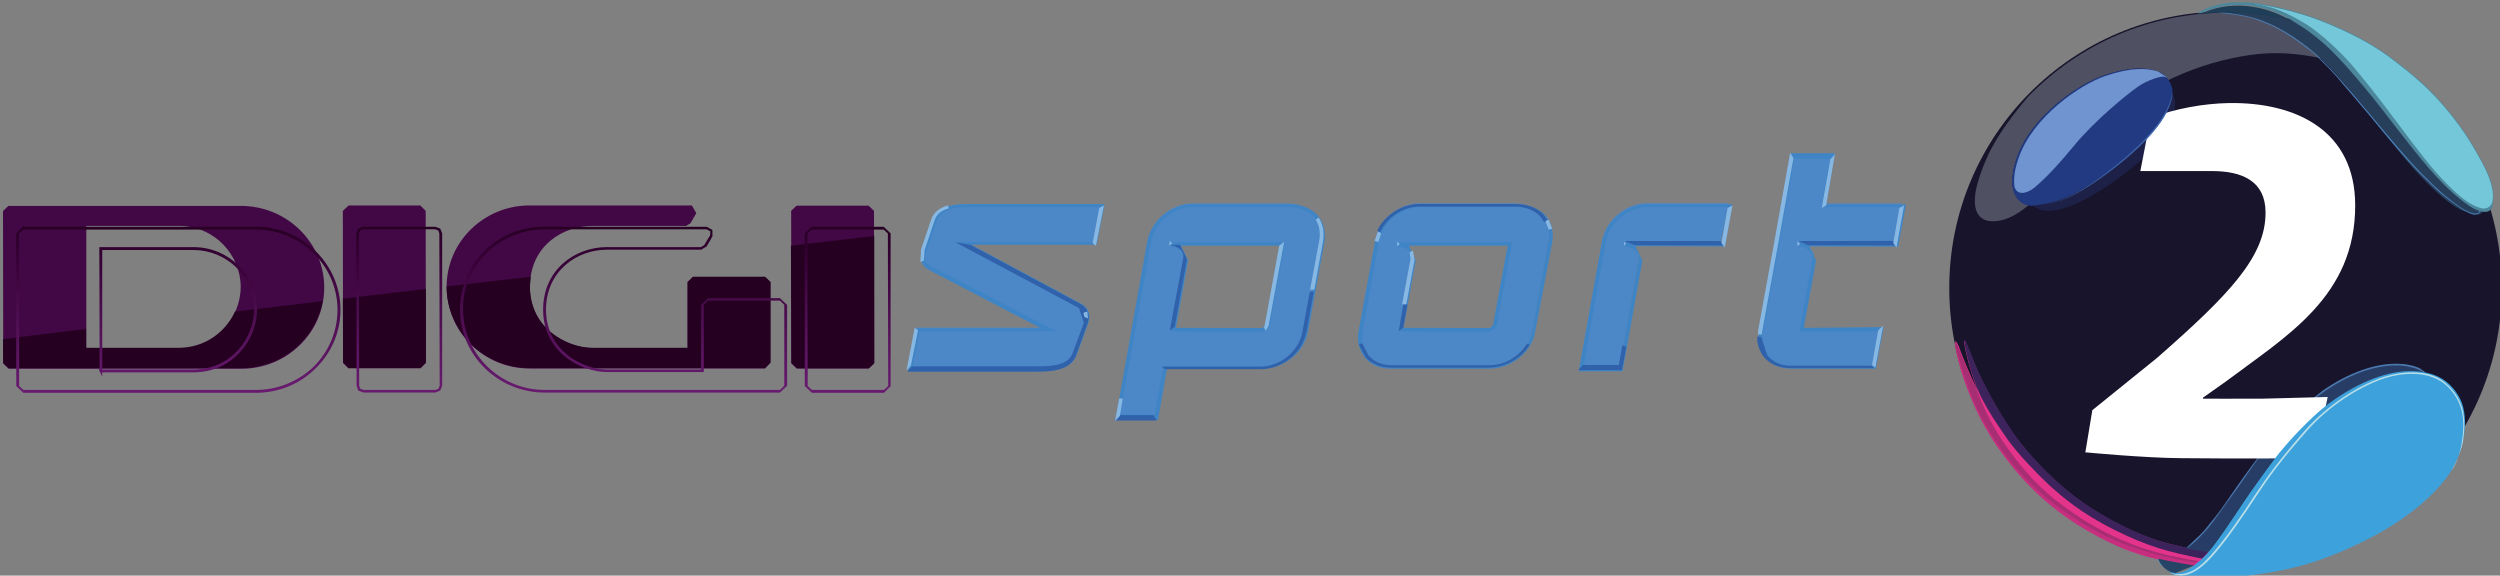 <svg width="200mm" height="46.047mm" version="1.1" viewBox="0 0 200 46.047" xmlns="http://www.w3.org/2000/svg" xmlns:xlink="http://www.w3.org/1999/xlink">
 <rect x="0" y="0" width="200" height="46.047" fill="#808080" stroke="none"/>
 <defs>
  <clipPath id="c">
   <path d="m268 454h12v3h-12z"/>
  </clipPath>
  <clipPath id="b">
   <path d="m275.22 454.39c-0.273 0-0.527 0.102-0.719 0.289-0.191 0.191-0.297 0.441-0.297 0.707 0 0.551 0.457 1 1.023 1h2.828l0.086-0.082v-0.973l-0.086-0.082h-0.867l-0.082 0.082v0.777h-1.133c-0.297 0-0.734-0.23-0.734-0.719 0-0.469 0.375-0.723 0.73-0.723h1.137l0.066-0.039 0.07-0.121v-0.078l-0.07-0.039zm-0.98 0.996c-4e-3 -0.258 0.102-0.5 0.285-0.684 0.188-0.18 0.434-0.281 0.695-0.281h1.953l0.043 0.023v0.047l-0.074 0.121-0.039 0.023h-1.133c-0.371 0-0.766 0.262-0.766 0.754 0 0.512 0.461 0.75 0.77 0.75h1.164v-0.809l0.051-0.051h0.867l0.051 0.051v0.973l-0.051 0.051h-2.832c-0.543 0-0.984-0.438-0.984-0.969m-1.203-0.996-0.059 0.023-0.023 0.059 4e-3 1.832 0.019 0.059 0.062 0.023h0.867l0.059-0.023 0.023-0.059v-1.832l-0.023-0.059-0.062-0.023zm-0.035 1.949-0.012-0.035-4e-3 -1.832 0.016-0.035 0.035-0.016h0.867l0.039 0.016 0.012 0.035 4e-3 1.832-0.016 0.039-0.035 0.012h-0.867zm5.434-1.949-0.082 0.082v1.836l0.086 0.082h0.867l0.082-0.082v-1.836l-0.086-0.082zm-0.047 1.918-4e-3 -1.836 0.051-0.047h0.867l0.051 0.047 4e-3 1.836-0.051 0.047h-0.867zm-9.445-1.918-0.082 0.082v1.836l0.086 0.082h2.797c0.273 0 0.531-0.105 0.723-0.297 0.191-0.188 0.297-0.438 0.297-0.703 0-0.551-0.461-1-1.02-1zm-0.047 1.918-4e-3 -1.836 0.051-0.047h2.801c0.543 0 0.984 0.434 0.984 0.965 0 0.258-0.102 0.5-0.285 0.684-0.188 0.18-0.434 0.281-0.699 0.281h-2.797zm0.965-1.672 4e-3 1.473h-0.012l0.043 0.086v-0.051h1.098c0.473 0 0.766-0.395 0.766-0.758 0-0.414-0.344-0.75-0.766-0.75zm0.035 0.035h1.098c0.402 0 0.73 0.32 0.73 0.715 0 0.348-0.277 0.723-0.73 0.723h-1.098z"/>
  </clipPath>
  <linearGradient id="a" x1="-0" x2="1" gradientTransform="matrix(0 -1.999 1.999 0 268.73 456.38)" gradientUnits="userSpaceOnUse">
   <stop stop-color="#681a6f" offset="0"/>
   <stop stop-color="#681a6f" offset=".016"/>
   <stop stop-color="#67196e" offset=".031"/>
   <stop stop-color="#66196d" offset=".047"/>
   <stop stop-color="#65196c" offset=".062"/>
   <stop stop-color="#64186b" offset=".078"/>
   <stop stop-color="#63186a" offset=".094"/>
   <stop stop-color="#621769" offset=".109"/>
   <stop stop-color="#611768" offset=".125"/>
   <stop stop-color="#601767" offset=".141"/>
   <stop stop-color="#601666" offset=".156"/>
   <stop stop-color="#5f1665" offset=".172"/>
   <stop stop-color="#5e1564" offset=".188"/>
   <stop stop-color="#5d1563" offset=".195"/>
   <stop stop-color="#5c1562" offset=".203"/>
   <stop stop-color="#5c1561" offset=".211"/>
   <stop stop-color="#5b1460" offset=".219"/>
   <stop stop-color="#5b1460" offset=".234"/>
   <stop stop-color="#5a145f" offset=".25"/>
   <stop stop-color="#59135e" offset=".266"/>
   <stop stop-color="#58135d" offset=".281"/>
   <stop stop-color="#57125c" offset=".297"/>
   <stop stop-color="#56125b" offset=".312"/>
   <stop stop-color="#55125a" offset=".328"/>
   <stop stop-color="#541159" offset=".344"/>
   <stop stop-color="#541158" offset=".359"/>
   <stop stop-color="#531057" offset=".375"/>
   <stop stop-color="#521056" offset=".383"/>
   <stop stop-color="#511055" offset=".391"/>
   <stop stop-color="#500f54" offset=".398"/>
   <stop stop-color="#500f54" offset=".406"/>
   <stop stop-color="#4f0f53" offset=".422"/>
   <stop stop-color="#4e0e52" offset=".438"/>
   <stop stop-color="#4d0e51" offset=".453"/>
   <stop stop-color="#4c0d50" offset=".469"/>
   <stop stop-color="#4b0d4f" offset=".477"/>
   <stop stop-color="#4b0d4f" offset=".484"/>
   <stop stop-color="#4a0d4e" offset=".492"/>
   <stop stop-color="#4a0d4d" offset=".5"/>
   <stop stop-color="#490c4c" offset=".516"/>
   <stop stop-color="#480c4b" offset=".531"/>
   <stop stop-color="#470b4a" offset=".547"/>
   <stop stop-color="#460b49" offset=".562"/>
   <stop stop-color="#450a48" offset=".57"/>
   <stop stop-color="#450a48" offset=".578"/>
   <stop stop-color="#440947" offset=".586"/>
   <stop stop-color="#440946" offset=".594"/>
   <stop stop-color="#430945" offset=".609"/>
   <stop stop-color="#420844" offset=".625"/>
   <stop stop-color="#410743" offset=".633"/>
   <stop stop-color="#410743" offset=".641"/>
   <stop stop-color="#400742" offset=".648"/>
   <stop stop-color="#400741" offset=".656"/>
   <stop stop-color="#3f0640" offset=".672"/>
   <stop stop-color="#3e053f" offset=".68"/>
   <stop stop-color="#3e053f" offset=".688"/>
   <stop stop-color="#3d053e" offset=".695"/>
   <stop stop-color="#3d053d" offset=".703"/>
   <stop stop-color="#3c043c" offset=".711"/>
   <stop stop-color="#3c043c" offset=".719"/>
   <stop stop-color="#3b033b" offset=".727"/>
   <stop stop-color="#3a033b" offset=".734"/>
   <stop stop-color="#3a033a" offset=".742"/>
   <stop stop-color="#390339" offset=".75"/>
   <stop stop-color="#380238" offset=".766"/>
   <stop stop-color="#380238" offset=".773"/>
   <stop stop-color="#370137" offset=".781"/>
   <stop stop-color="#370136" offset=".789"/>
   <stop stop-color="#360135" offset=".797"/>
   <stop stop-color="#360135" offset=".805"/>
   <stop stop-color="#350034" offset=".812"/>
   <stop stop-color="#340033" offset=".82"/>
   <stop stop-color="#330032" offset=".828"/>
   <stop stop-color="#320031" offset=".844"/>
   <stop stop-color="#320031" offset=".852"/>
   <stop stop-color="#310030" offset=".859"/>
   <stop stop-color="#31002f" offset=".867"/>
   <stop stop-color="#30002e" offset=".875"/>
   <stop stop-color="#30002e" offset=".883"/>
   <stop stop-color="#2f002d" offset=".891"/>
   <stop stop-color="#2f002c" offset=".898"/>
   <stop stop-color="#2e002b" offset=".906"/>
   <stop stop-color="#2d002b" offset=".914"/>
   <stop stop-color="#2c002a" offset=".922"/>
   <stop stop-color="#2c002a" offset=".93"/>
   <stop stop-color="#2b0029" offset=".938"/>
   <stop stop-color="#2b0028" offset=".945"/>
   <stop stop-color="#2a0027" offset=".953"/>
   <stop stop-color="#2a0026" offset=".961"/>
   <stop stop-color="#290025" offset=".969"/>
   <stop stop-color="#290025" offset=".977"/>
   <stop stop-color="#280024" offset=".984"/>
   <stop stop-color="#270024" offset=".992"/>
   <stop stop-color="#260023" offset="1"/>
  </linearGradient>
 </defs>
 <g transform="translate(119.66 -122.79)">
  <g transform="matrix(18.827 0 0 18.827 11423 -7307.4)">
   <path d="m-609.4 395.53 0.023 0.022 1e-3 0.648-0.023 0.022h-0.306l-0.023-0.022-1e-3 -0.648 0.023-0.022zm-0.751-1e-3h-0.689c-0.194 0-0.353 0.154-0.353 0.346 1e-3 0.192 0.158 0.347 0.354 0.347h0.999l0.023-0.025v-0.342l-0.023-0.022h-0.306l-0.023 0.022v0.28h-0.405c-0.102 0-0.265-0.079-0.265-0.259 0-0.181 0.147-0.26 0.263-0.26h0.401l0.018-0.011 0.025-0.043-0.019-0.033m-1.153 0h-0.305l-0.025 0.023 1e-3 0.646 0.023 0.023h0.306l0.023-0.023-1e-3 -0.646-0.023-0.023m-1.419 0.608h0.393c0.154 0 0.263-0.128 0.263-0.262 0-0.134-0.11-0.259-0.262-0.259h-0.394zm0.657-0.606c0.194 0 0.353 0.154 0.354 0.346 0 0.192-0.158 0.346-0.353 0.346h-0.988l-0.023-0.022-1e-3 -0.648 0.023-0.022z" fill="#420745"/>
   <path d="m-609.73 395.7 0.354-0.041v0.54l-0.023 0.022h-0.306l-0.023-0.022zm-1.903 0.497 0.023 0.023h0.306l0.023-0.023v-0.313l-0.353 0.041zm-1.444 1e-3 0.023 0.022h0.988c0.172 0 0.317-0.123 0.346-0.284l-0.372 0.044c-0.04 0.087-0.128 0.154-0.24 0.154h-0.393v-0.08l-0.353 0.043zm3.26-1e-3v-0.343l-0.023-0.022h-0.306l-0.023 0.022v0.28h-0.405c-0.102 0-0.265-0.079-0.265-0.259l3e-3 -0.043-0.357 0.041c1e-3 0.192 0.158 0.347 0.354 0.347h0.999z" fill="#260021"/>
   <g transform="matrix(.353 0 0 .353 -707.93 235.22)" clip-path="url(#c)">
    <g clip-path="url(#b)">
     <path d="m268.86 456.39h10.527v-2h-10.527z" fill="url(#a)"/>
    </g>
   </g>
   <path d="m-602.46 395.88c0 0.648-0.525 1.174-1.174 1.174-0.649 0-1.174-0.526-1.174-1.174 0-0.649 0.525-1.175 1.174-1.175 0.649 0 1.174 0.526 1.174 1.175" fill="#17142b"/>
   <path d="m-603.63 394.71c-0.331 0-0.628 0.136-0.842 0.356-0.146 0.172-0.183 0.265-0.212 0.356-0.032 0.103-0.019 0.19 0.088 0.172 0.109-0.018 0.216-0.152 0.361-0.324 0.145-0.171 0.357-0.3 0.591-0.358 0.233-0.057 0.364-0.03 0.66 0.054v-0.061c-0.186-0.123-0.408-0.194-0.646-0.194" fill="#4f5163"/>
   <path d="m-602.6 395.56c0.044 0.023 0.073 3e-3 0.065-0.05-8e-3 -0.052-0.065-0.165-0.065-0.165s-0.134-0.26-0.373-0.427c-0.117-0.081-0.254-0.136-0.361-0.171-0.095-0.025-0.194-0.039-0.296-0.039l-0.039 1e-3c0.047 3e-3 0.114 0.011 0.163 0.026 0.077 0.028 0.121 0.044 0.244 0.139 0 0 0.047 0.04 0.107 0.107 0.059 0.066 0.106 0.124 0.168 0.204 0.063 0.081 0.127 0.165 0.204 0.243 0.077 0.077 0.138 0.124 0.183 0.131" fill="#283f5c"/>
   <path d="m-602.54 395.52-0.018 0.039c-0.017 0.011-0.044 1e-3 -0.087-0.029-0.048-0.034-0.085-0.065-0.154-0.135-0.061-0.061-0.143-0.16-0.203-0.232l-0.03-0.036-1e-3 -1e-3c-0.061-0.074-0.163-0.196-0.247-0.265-0.087-0.068-0.145-0.097-0.207-0.12-0.052-0.019-0.117-0.028-0.157-0.032l-0.032 1e-3c0.047 3e-3 0.114 0.011 0.163 0.026 0.077 0.028 0.121 0.044 0.244 0.139 0 0 0.047 0.04 0.107 0.107l0.074 0.087 0.05 0.059 1e-3 1e-3 0.03 0.036c0.059 0.072 0.141 0.171 0.203 0.232 0.069 0.07 0.106 0.101 0.156 0.135 0.032 0.023 0.057 0.036 0.074 0.036l0.018-6e-3 0.012-0.018z" fill="#477db3"/>
   <path d="m-603.73 397.03 0.028-0.03c-0.019-1e-3 -0.066-7e-3 -0.16-0.03-0.136-0.032-0.277-0.107-0.379-0.178-0.102-0.07-0.223-0.19-0.296-0.295-0.073-0.105-0.131-0.216-0.164-0.296-0.032-0.08-0.041-0.106-0.043-0.095-3e-3 0.012 0.021 0.117 0.057 0.212-0.04-0.085-0.059-0.134-0.072-0.167-0.011-0.032-0.022-0.058-0.021-0.03 3e-3 0.026 0.025 0.143 0.097 0.292s0.175 0.267 0.249 0.336c0.074 0.07 0.168 0.143 0.314 0.214 0.143 0.069 0.284 0.087 0.353 0.098z" fill="#e3338a"/>
   <path d="m-604.24 396.79c-0.102-0.069-0.223-0.19-0.296-0.295-0.073-0.106-0.131-0.216-0.164-0.296-0.032-0.08-0.041-0.106-0.043-0.094-3e-3 0.011 0.018 0.107 0.052 0.198l0.018 0.04c0.035 0.066 0.061 0.106 0.114 0.182 0.055 0.074 0.119 0.138 0.172 0.189 0.055 0.05 0.138 0.123 0.282 0.194 0.143 0.072 0.237 0.095 0.362 0.12l0.01 1e-3 1e-3 -1e-3 0.029-0.03c-0.019-1e-3 -0.066-7e-3 -0.16-0.029-0.136-0.033-0.277-0.11-0.379-0.179" fill="#3d235c"/>
   <path d="m-603.75 397.04c-0.023-3e-3 -0.05-8e-3 -0.092-0.017-0.11-0.021-0.255-0.068-0.405-0.164-0.15-0.098-0.215-0.17-0.287-0.263-0.072-0.094-0.117-0.178-0.152-0.271l-0.015-0.039 0.01 0.028c-0.04-0.085-0.059-0.135-0.072-0.167-0.011-0.032-0.022-0.058-0.021-0.03 3e-3 0.026 0.025 0.143 0.097 0.292s0.175 0.267 0.249 0.338c0.074 0.069 0.168 0.142 0.314 0.212 0.143 0.069 0.284 0.087 0.353 0.098z" fill="#a82e73"/>
   <path d="m-602.97 396.21c-0.161 0.021-0.327 0.158-0.407 0.245-0.08 0.087-0.179 0.223-0.241 0.314-0.041 0.061-0.087 0.12-0.127 0.163l-0.057 0.054c0.052 0.011 0.08 0.014 0.095 0.015l0.05-0.065 5e-3 -8e-3 1e-3 -1e-3c0.037-0.052 0.073-0.106 0.088-0.131 0.029-0.044 0.123-0.175 0.153-0.211 0.03-0.036 0.125-0.145 0.209-0.209 0.084-0.063 0.207-0.13 0.324-0.138 0.033-1e-3 0.063 0 0.09 6e-3 -0.019-0.019-0.07-0.048-0.185-0.033" fill="#283d66"/>
   <path d="m-603.7 397-8e-3 8e-3z" fill="#283d66"/>
   <path d="m-603.74 397.04 7e-3 -5e-3z" fill="#283d66"/>
   <path d="m-602.81 396.22c-0.019-8e-3 -0.047-0.017-0.085-0.018-0.098-5e-3 -0.215 0.037-0.325 0.113l-0.054 0.043-0.012 0.01-0.077 0.073-0.01 0.01c-0.08 0.087-0.179 0.223-0.241 0.314-0.026 0.04-0.055 0.079-0.083 0.112l-0.029 0.036-0.015 0.015-0.057 0.054 4e-3 1e-3c0.037-0.029 0.054-0.048 0.059-0.054l8e-3 -8e-3c0.028-0.029 0.051-0.063 0.095-0.124l0.051-0.07 0.033-0.048c0.068-0.097 0.138-0.197 0.265-0.306 0.127-0.109 0.27-0.169 0.387-0.164 0.052 3e-3 0.085 0.017 0.103 0.029l0.01 1e-3z" fill="#4a78ae"/>
   <path d="m-603.77 397.06 0.015-0.012-0.08-0.014c-0.149-0.032-0.281-0.07-0.442-0.176-0.161-0.105-0.249-0.208-0.309-0.291-0.058-0.081-0.121-0.194-0.152-0.296-0.033-0.101-0.04-0.124-0.044-0.154l-1e-3 -4e-3v8e-3c3e-3 0.026 0.025 0.143 0.097 0.292 0.072 0.149 0.175 0.267 0.249 0.338 0.074 0.069 0.168 0.142 0.314 0.212 0.143 0.069 0.284 0.087 0.353 0.098" fill="#c72e7f"/>
   <path d="m-602.54 395.35c-0.041-0.076-0.079-0.141-0.15-0.227-0.072-0.087-0.136-0.142-0.222-0.208-0.085-0.068-0.186-0.12-0.296-0.165-0.109-0.045-0.226-0.07-0.294-0.08-0.063-8e-3 -0.172-0.01-0.252 0.043l0.018-1e-3c0.044-0.023 0.103-0.035 0.157-0.035 0.055 0 0.142 0.012 0.23 0.068 0.09 0.054 0.157 0.107 0.27 0.241 0.113 0.132 0.141 0.178 0.243 0.305 0.102 0.128 0.161 0.183 0.218 0.226 0.055 0.043 0.124 0.065 0.12-8e-3 7e-3 -0.026 0-0.081-0.041-0.157" fill="#4c879c"/>
   <path d="m-602.5 395.51c7e-3 -0.026 0-0.081-0.041-0.157-0.041-0.076-0.079-0.141-0.15-0.227-0.072-0.087-0.136-0.142-0.222-0.208-0.085-0.068-0.186-0.12-0.296-0.165-0.109-0.045-0.226-0.069-0.294-0.08l-0.012-1e-3c0.087 0.012 0.145 0.04 0.219 0.084 0.073 0.045 0.157 0.128 0.201 0.179 0.044 0.051 0.11 0.134 0.192 0.244s0.145 0.194 0.207 0.256c0.062 0.063 0.098 0.088 0.138 0.103 0.041 0.015 0.057-0.014 0.059-0.028" fill="#73c7d9"/>
   <path d="m-603.58 394.68c-0.054 0-0.114 0.011-0.157 0.035h-7e-3c0.037-3e-3 0.074-6e-3 0.112-6e-3 0.094 0 0.186 0.012 0.273 0.033-0.084-0.05-0.168-0.062-0.22-0.062" fill="#1e3f57"/>
   <path d="m-603.86 395.06c0.023 0.015 0.04 0.154-0.215 0.343-0.255 0.19-0.35 0.154-0.376 0.127-0.043 4e-3 -0.128-0.039-0.068-0.208 0.061-0.171 0.255-0.306 0.367-0.345 0.112-0.039 0.176-0.034 0.225-0.019 0.048 0.014 0.068 0.063 0.068 0.083z" fill="#1e2147"/>
   <path d="m-606.65 395.52h-0.409c-0.088 0-0.172 0.07-0.187 0.156l-0.07 0.386c-0.015 0.085 0.044 0.157 0.131 0.157h0.419c0.087 0 0.171-0.069 0.186-0.154l0.07-0.387c0.018-0.116-0.077-0.157-0.139-0.157m-0.095 0.515-0.021 0.018-0.379-1e-3 0.055-0.296c8e-3 -0.054-0.057-0.065-0.057-0.065v-3e-3h0.464zm-1.401 0.183h0.412c0.087 0 0.171-0.069 0.186-0.154l0.07-0.387c0.018-0.116-0.077-0.157-0.139-0.157h-0.409c-0.088 0-0.172 0.07-0.187 0.154l-0.134 0.751h0.164zm0.433-0.183-0.021 0.018-0.378-1e-3 0.054-0.296c8e-3 -0.054-0.058-0.065-0.058-0.065v-3e-3h0.466zm1.503 0.183 0.081-0.462c8e-3 -0.054-0.059-0.066-0.059-0.066v-3e-3l0.408-1e-3 0.033-0.167h-0.349c-0.087 0-0.172 0.072-0.187 0.156l-0.097 0.543zm0.73-0.905h0.17l-0.037 0.207h0.338l-0.026 0.167-0.405 1e-3v3e-3s0.063 0.011 0.055 0.065l-0.055 0.296 0.338 1e-3 -0.03 0.165h-0.35c-0.087 0-0.146-0.07-0.131-0.156l0.07-0.386zm-2.966 0.379h-0.558l0.497 0.262 0.023 0.073-0.05 0.134c-0.019 0.043-0.069 0.058-0.146 0.058h-0.551l0.032-0.172h0.555l-0.507-0.26c-0.025-0.014-0.035-0.035-0.021-0.07l0.045-0.132c0.014-0.037 0.051-0.063 0.143-0.063h0.568z" fill="#4c87c7"/>
   <path d="m-608.17 396.44h-0.181l0.135-0.758c0.017-0.088 0.103-0.158 0.194-0.158h0.411c0.036 0 0.087 0.011 0.119 0.047 0.026 0.029 0.036 0.068 0.029 0.114l-0.07 0.382c-0.017 0.088-0.103 0.156-0.194 0.156h-0.405zm-0.161-0.023h0.147l0.037-0.205h0.419c0.083 0 0.163-0.066 0.178-0.146l0.07-0.384c7e-3 -0.041-3e-3 -0.076-0.025-0.102-0.029-0.032-0.073-0.044-0.106-0.044h-0.409c-0.084 0-0.164 0.065-0.179 0.145zm2.135-0.183h-0.186l0.098-0.55c0.017-0.088 0.103-0.16 0.194-0.16h0.36l-0.033 0.179-0.378-1e-3 0.029 0.062zm-0.165-0.022h0.152l0.081-0.453c7e-3 -0.045-0.048-0.055-0.051-0.055l-5e-3 -1e-3v-0.018h0.408l0.026-0.149h-0.338c-0.084 0-0.164 0.066-0.179 0.146zm-2.31 0.022h-0.561l0.035-0.183h0.529l-0.478-0.249c-0.03-0.017-0.039-0.044-0.025-0.083l0.045-0.13c0.018-0.045 0.066-0.065 0.152-0.065h0.577l-0.034 0.172h-0.532l0.467 0.251c0.032 0.018 0.041 0.048 0.029 0.084l-0.05 0.138c-0.021 0.044-0.068 0.065-0.154 0.065m-0.542-0.022h0.542c0.08 0 0.121-0.015 0.139-0.052l0.05-0.132-0.021-0.063-0.526-0.28h0.584l0.028-0.149h-0.557c-0.102 0-0.127 0.033-0.136 0.057l-0.044 0.131c-0.015 0.04 0 0.052 0.017 0.062l0.536 0.278h-0.582zm4.093 0.011h-0.357c-0.044 0-0.084-0.014-0.11-0.045-0.026-0.032-0.037-0.07-0.029-0.114l0.07-0.386 0.066-0.371h0.186l-0.037 0.218h0.339l-0.033 0.179-0.378-1e-3 0.029 0.061-0.052 0.285 0.339-3e-3zm-0.346-0.893-0.063 0.354-0.07 0.384c-7e-3 0.039 1e-3 0.074 0.025 0.101 0.023 0.028 0.058 0.043 0.098 0.043h0.343l0.026-0.147h-0.338l0.055-0.306c7e-3 -0.045-0.047-0.055-0.05-0.055l-6e-3 -1e-3v-0.018h0.408l0.025-0.149h-0.339l0.039-0.205zm-1.3 0.893h-0.413c-0.044 0-0.084-0.014-0.11-0.045-0.026-0.032-0.037-0.07-0.029-0.114l0.07-0.382c0.017-0.088 0.103-0.157 0.194-0.157h0.411c0.037 0 0.087 0.011 0.12 0.047 0.025 0.029 0.035 0.068 0.028 0.114l-0.073 0.383c-0.017 0.088-0.103 0.154-0.197 0.154m-0.287-0.688c-0.084 0-0.164 0.066-0.179 0.147l-0.07 0.384c-7e-3 0.039 1e-3 0.074 0.025 0.102 0.023 0.028 0.058 0.043 0.098 0.043h0.419c0.084 0 0.164-0.066 0.178-0.146l0.07-0.384c7e-3 -0.041-1e-3 -0.076-0.025-0.102-0.028-0.032-0.073-0.044-0.106-0.044zm0.294 0.531-0.389-1e-3 0.055-0.306c7e-3 -0.044-0.048-0.055-0.051-0.055l-6e-3 -1e-3v-0.018h0.484l-0.066 0.357zm-0.369-0.017 0.369 1e-3 0.011-0.011 0.063-0.339h-0.42l0.029 0.062zm-0.598 0.017-0.39-1e-3 0.057-0.306c7e-3 -0.044-0.048-0.055-0.051-0.055l-8e-3 -1e-3 3e-3 -0.018h0.484l-0.066 0.357zm-0.369-0.017 0.369 1e-3 0.012-0.011 0.061-0.339h-0.42l0.03 0.062z" fill="#3f85c5"/>
   <path d="m-607.11 395.95h-0.018l-0.019 0.113 0.019-0.015z" fill="#3061ab"/>
   <path d="m-606.18 396.13-0.017-7e-3 -0.015 0.084h-0.152l-0.021 0.022h0.186z" fill="#3061ab"/>
   <path d="m-606.59 396.12-0.012-4e-3c-0.033 0.054-0.094 0.092-0.158 0.092h-0.419c-0.04 0-0.074-0.015-0.098-0.043l-0.025-0.05-0.015 4e-3 0.028 0.054c0.026 0.03 0.066 0.045 0.11 0.045h0.413c0.073 0 0.142-0.04 0.176-0.099" fill="#3061ab"/>
   <path d="m-605.45 395.68 0.041 0.018 0.379 1e-3 -0.014-0.019z" fill="#3061ab"/>
   <path d="m-605.14 396.21h-0.343c-0.04 0-0.074-0.015-0.098-0.043l-0.026-0.08h-0.017c-1e-3 0.033 0.01 0.063 0.03 0.088 0.026 0.03 0.066 0.045 0.11 0.045h0.357z" fill="#3061ab"/>
   <path d="m-605.78 395.68h-0.409l0.045 0.018 0.378 1e-3z" fill="#3061ab"/>
   <path d="m-608.52 396.17 0.05-0.138c0.012-0.036 3e-3 -0.066-0.029-0.084l-0.467-0.251-0.066-0.012 0.526 0.28 0.021 0.063-0.05 0.134c-0.018 0.036-0.059 0.051-0.139 0.051h-0.542l-0.019 0.022h0.561c0.087 0 0.134-0.021 0.154-0.065" fill="#3061ab"/>
   <path d="m-606.53 395.57c-0.032-0.036-0.081-0.047-0.119-0.047h-0.411c-0.074 0-0.147 0.047-0.179 0.113l0.012 8e-3c0.029-0.063 0.097-0.11 0.168-0.11h0.409c0.033 0 0.079 0.012 0.106 0.044l0.015 0.022 0.014-7e-3z" fill="#3061ab"/>
   <path d="m-608.19 396.42h-0.147l-0.019 0.023h0.181z" fill="#3061ab"/>
   <path d="m-607.54 396.07 0.032-0.174h-0.017l-0.032 0.172c-0.015 0.081-0.094 0.146-0.178 0.146h-0.419l0.014 0.011h0.405c0.091 0 0.178-0.068 0.194-0.156" fill="#3061ab"/>
   <path d="m-608.12 396.06 0.021-0.015 0.052-0.287-0.03-0.062-0.045 1e-3 8e-3 1e-3c3e-3 0 0.058 0.011 0.051 0.055z" fill="#3061ab"/>
   <path d="m-607.15 395.7 7e-3 -7e-3 -0.011-0.011v0.018z" fill="#87b8e3"/>
   <path d="m-607.5 395.59c0.015 0.023 0.021 0.054 0.015 0.088l-0.039 0.209h0.018l0.037-0.205c6e-3 -0.041 0-0.074-0.019-0.102z" fill="#87b8e3"/>
   <path d="m-607.08 395.76-7e-3 -0.039-0.014 7e-3 4e-3 0.028-0.036 0.193h0.018z" fill="#87b8e3"/>
   <path d="m-606.51 395.59-0.014 5e-3 0.014 0.037 0.015-4e-3z" fill="#87b8e3"/>
   <path d="m-607.25 395.68 0.017 4e-3v-1e-3l0.011-0.036-0.014-7e-3z" fill="#87b8e3"/>
   <path d="m-605.35 395.54 0.019-0.011 0.037-0.218-0.019 0.022z" fill="#87b8e3"/>
   <path d="m-605.45 395.7 8e-3 -8e-3 -0.011-0.011v0.018z" fill="#87b8e3"/>
   <path d="m-605.62 396.06-1e-3 0.017h0.017l1e-3 -0.011 0.07-0.384 0.063-0.354-0.014-0.023-0.066 0.371z" fill="#87b8e3"/>
   <path d="m-606.19 395.7 8e-3 -8e-3 -8e-3 -0.01z" fill="#87b8e3"/>
   <path d="m-608.12 395.68-3e-3 0.018h3e-3l0.01-8e-3z" fill="#87b8e3"/>
   <path d="m-607.7 396.04 0.066-0.357-0.021 0.017-0.062 0.339-3e-3 8e-3 7e-3 0.014z" fill="#87b8e3"/>
   <path d="m-605.75 395.54-0.026 0.149 0.014 0.019 0.033-0.179z" fill="#87b8e3"/>
   <path d="m-605.02 395.54-0.026 0.149 0.014 0.019 0.032-0.179z" fill="#87b8e3"/>
   <path d="m-608.32 396.35-0.015-1e-3 -0.018 0.097 0.021-0.023z" fill="#87b8e3"/>
   <path d="m-605.11 396.06-0.026 0.147 0.014 0.011 0.033-0.178z" fill="#87b8e3"/>
   <path d="m-608.42 395.54-0.028 0.149 0.014 0.012 0.034-0.172z" fill="#87b8e3"/>
   <path d="m-608.47 395.98-0.017 5e-3 4e-3 0.018 0.015 6e-3z" fill="#87b8e3"/>
   <path d="m-609.18 395.77 0.015-7e-3 3e-3 -0.044 0.044-0.131c7e-3 -0.017 0.021-0.036 0.059-0.047l-4e-3 -0.012c-0.036 0.01-0.059 0.029-0.07 0.057l-0.044 0.13z" fill="#87b8e3"/>
   <path d="m-609.19 396.06-0.014-0.012-0.035 0.183 0.019-0.022z" fill="#87b8e3"/>
   <path d="m-604.23 396.58 0.03-0.181 0.276-0.223c0.303-0.266 0.462-0.429 0.46-0.619-1e-3 -0.131-0.099-0.174-0.227-0.174h-0.305l0.044-0.226c0.107-0.04 0.225-0.061 0.333-0.063 0.285-4e-3 0.536 0.117 0.536 0.435 0 0.387-0.291 0.554-0.548 0.747l-0.099 0.07v4e-3s0.147 1e-3 0.259 0c0.11-3e-3 0.271-7e-3 0.271-7e-3l-0.055 0.26s-0.333 3e-3 -0.569 0c-0.157-1e-3 -0.407-0.025-0.407-0.025" fill="#fff"/>
   <path d="m-603.2 396.62c-0.142 0.192-0.091 0.317 0.095 0.258 0.15-0.048 0.314-0.198 0.382-0.328 0.058-0.113 0.034-0.197-0.059-0.198-0.112-1e-3 -0.299 0.109-0.418 0.269" fill="#7fcce6"/>
   <path d="m-603.92 397.03c7e-3 0.025 0.037 0.059 0.073 0.061 0.036 3e-3 0.07-0.022 0.116-0.063 0.045-0.041 0.143-0.192 0.172-0.236 0.029-0.044 0.123-0.175 0.153-0.211 0.029-0.036 0.125-0.145 0.209-0.209 0.084-0.063 0.207-0.13 0.324-0.138 0.117-7e-3 0.192 0.032 0.236 0.117 0.043 0.085 0.015 0.233-0.051 0.325-0.065 0.092-0.194 0.203-0.384 0.292-0.19 0.091-0.324 0.116-0.448 0.131-0.124 0.017-0.208 0.01-0.251 7e-3 -0.043-3e-3 -0.062-3e-3 -0.09-0.011l-0.05-0.04-0.012-0.026z" fill="#3da1dc"/>
   <path d="m-603.92 397.03c7e-3 0.025 0.037 0.059 0.073 0.061l0.079-0.032c-0.036-7e-3 -0.088-0.014-0.152-0.029" fill="#264566"/>
   <path d="m-602.67 396.65c0.019-0.035 0.035-0.073 0.044-0.113 0.012-0.081 0.015-0.167-0.059-0.241-0.073-0.076-0.198-0.066-0.292-0.033-0.088 0.032-0.219 0.107-0.324 0.227-0.105 0.121-0.154 0.189-0.204 0.263-0.059 0.091-0.13 0.194-0.192 0.263-0.065 0.072-0.107 0.083-0.15 0.079l-0.022-3e-3 0.01 3e-3 0.033 7e-3c0.039-1e-3 0.079-0.019 0.135-0.081 0.062-0.069 0.132-0.172 0.192-0.263 0.05-0.076 0.098-0.142 0.204-0.263 0.102-0.119 0.233-0.194 0.32-0.226 0.092-0.033 0.215-0.041 0.287 0.032 0.072 0.073 0.07 0.157 0.058 0.236-8e-3 0.05-0.026 0.092-0.039 0.114" fill="#b8dee8"/>
   <path d="m-603.86 395.06v-0.019c0-0.019-0.019-0.069-0.068-0.083-0.048-0.015-0.113-0.019-0.225 0.019-0.112 0.039-0.306 0.174-0.367 0.345-0.061 0.17 0.025 0.212 0.068 0.208 0.077-0.011 0.152-0.015 0.35-0.168 0.198-0.154 0.234-0.255 0.241-0.302" fill="#213a82"/>
   <path d="m-603.86 395.05c-7e-3 0.05-0.044 0.153-0.243 0.311-0.165 0.132-0.245 0.157-0.311 0.168 0.066-0.011 0.146-0.033 0.313-0.163 0.198-0.154 0.234-0.255 0.241-0.302z" fill="#3d63ab"/>
   <path d="m-603.92 394.96c-0.048-0.015-0.113-0.019-0.225 0.019-0.112 0.039-0.306 0.174-0.367 0.345-0.019 0.052-0.023 0.092-0.019 0.124v1e-3c0.012 0.043 0.057 0.026 0.083 6e-3 0.026-0.022 0.074-0.063 0.167-0.176 0.092-0.112 0.226-0.22 0.271-0.252 0.044-0.032 0.102-0.048 0.116-0.045l0.015 5e-3z" fill="#7094cf"/>
  </g>
 </g>
</svg>
